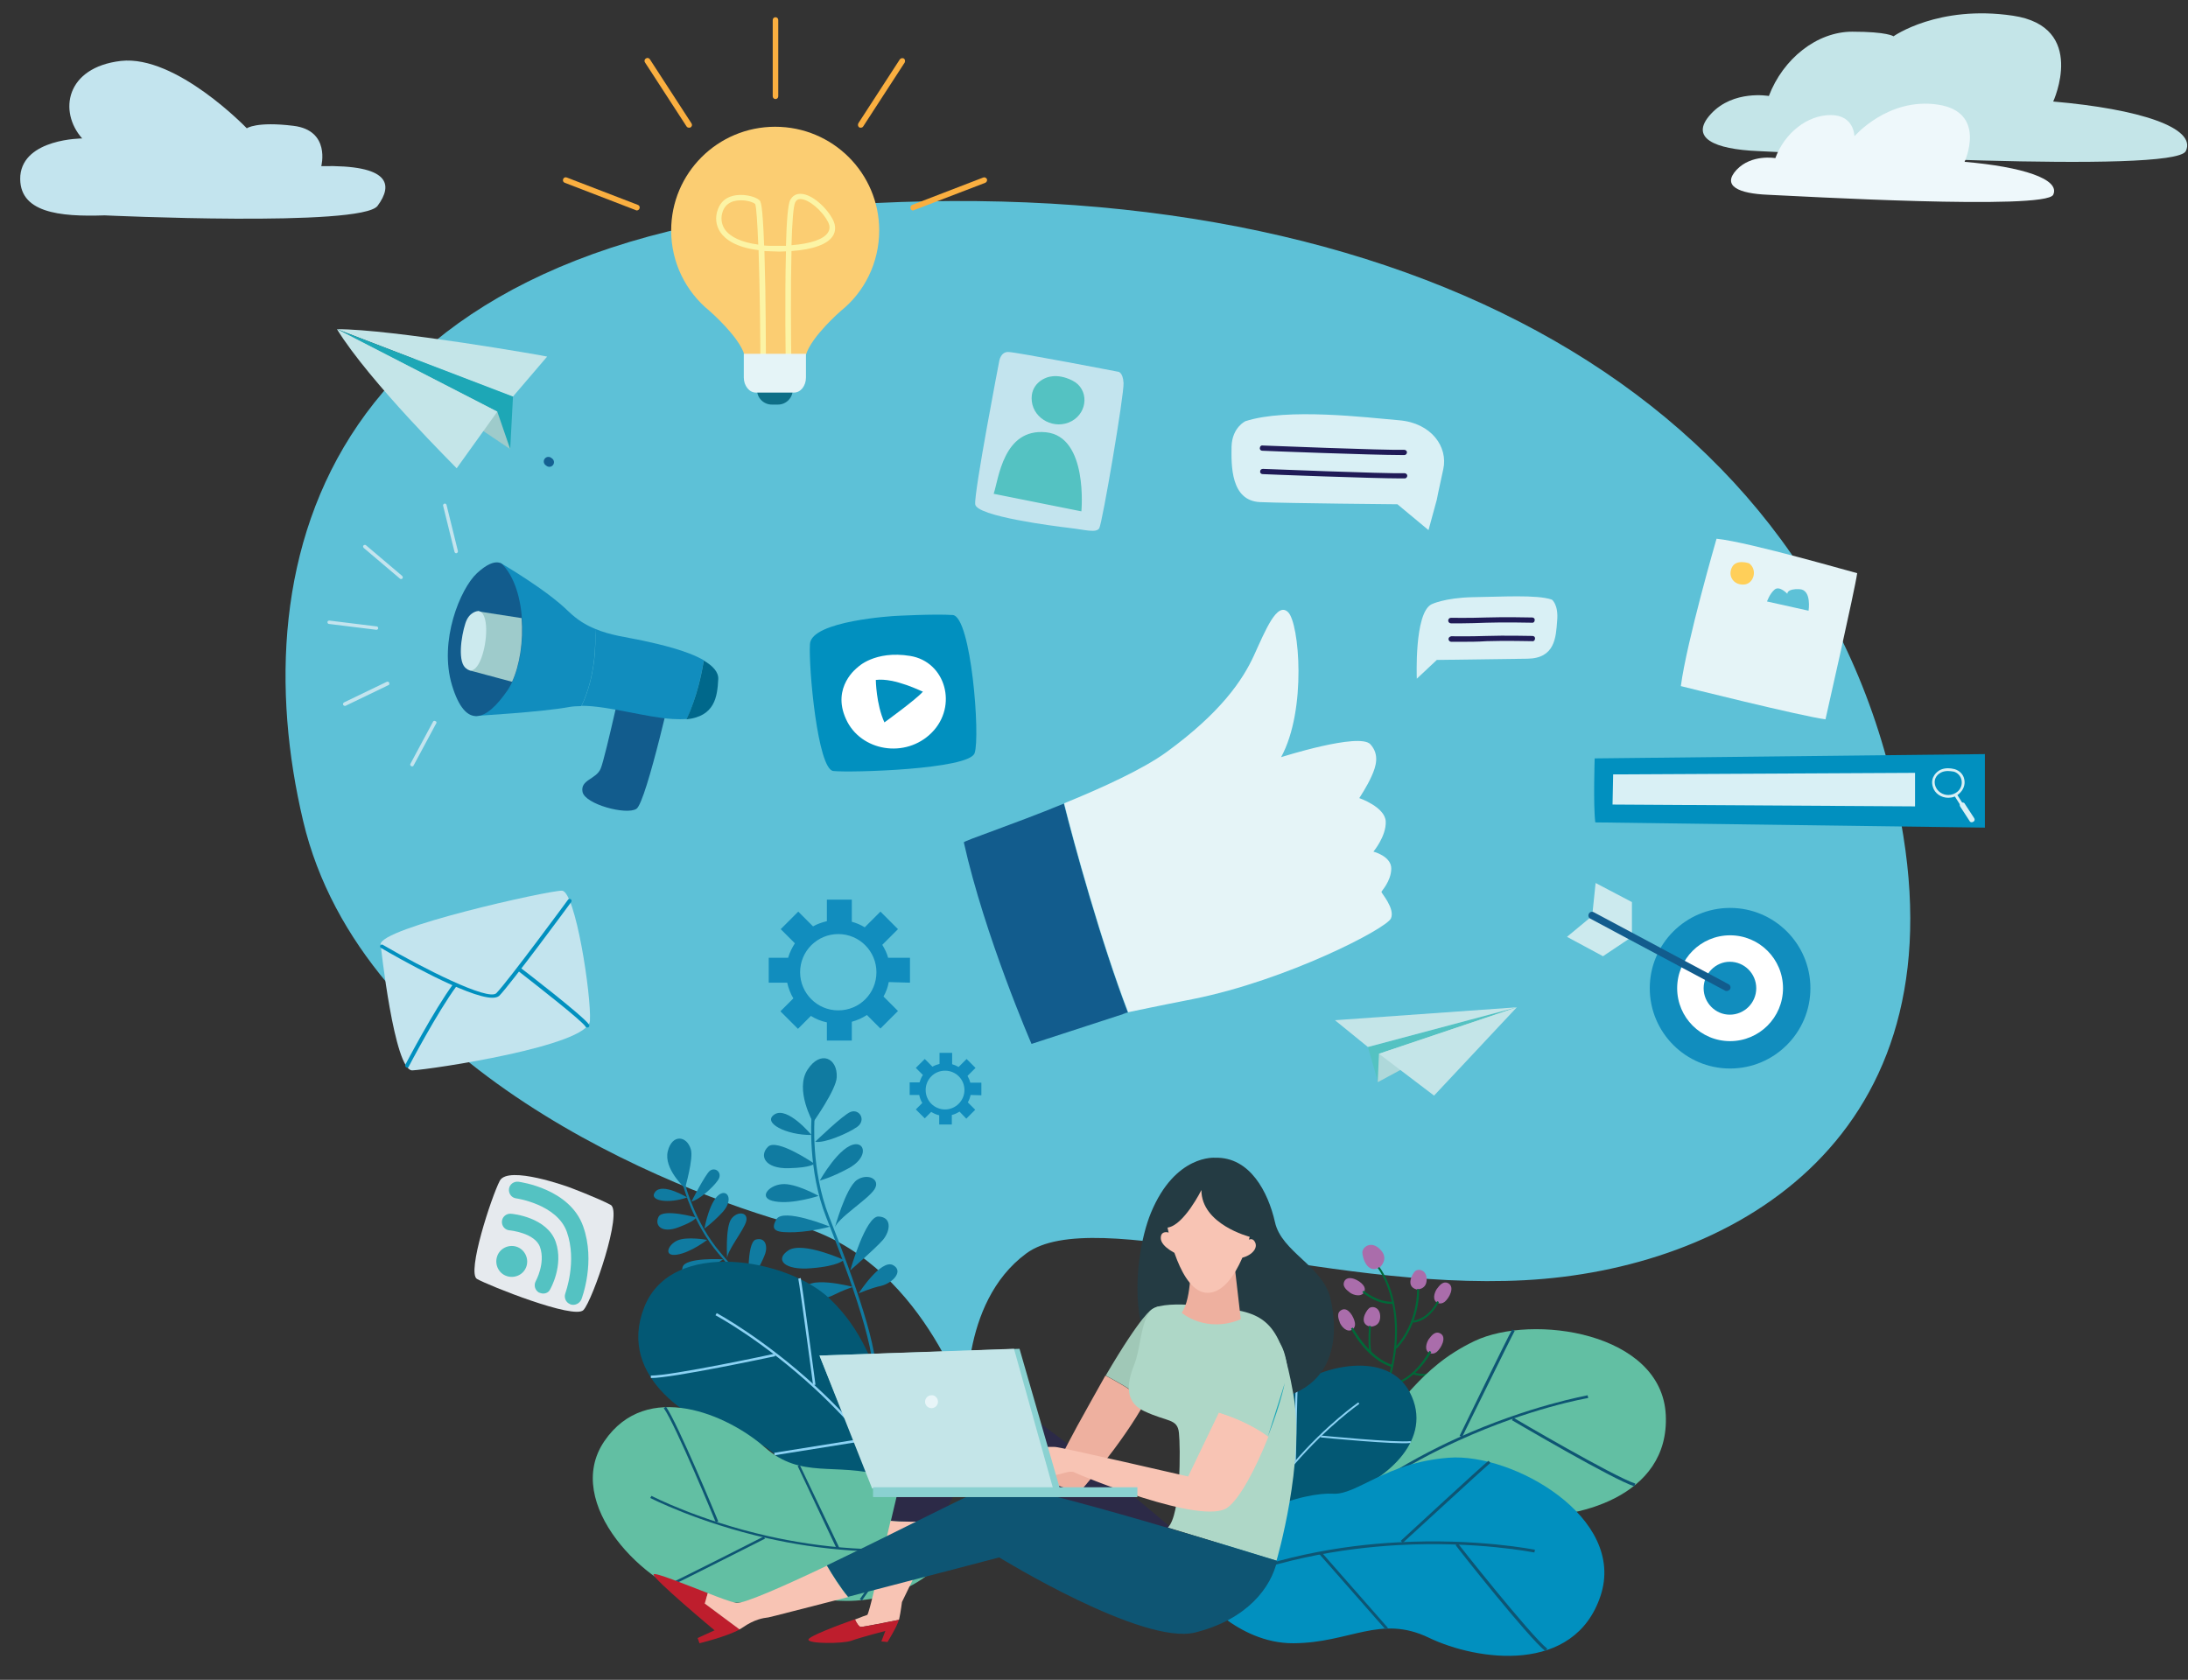 <?xml version="1.0" encoding="utf-8"?>
<!-- Generator: Adobe Illustrator 22.1.0, SVG Export Plug-In . SVG Version: 6.00 Build 0)  -->
<svg version="1.1" id="header-svg" xmlns="http://www.w3.org/2000/svg" xmlns:xlink="http://www.w3.org/1999/xlink" x="0px" y="0px"
	 viewBox="0 0 711 546" style="enable-background:new 0 0 711 546;" xml:space="preserve">
<rect x="0" y="0" width="711" height="546" fill="#333333" stroke="none"/>
<defs><style type="text/css">
	.Arched_x0020_Green {
    fill: url(#SVGID_1_);
    stroke: #FFFFFF;
    stroke-width: 0.25;
    stroke-miterlimit: 1;
  }
  .st0 {
    fill: #5DC1D7;
  }
  .st1 {
    fill: #54C2C2;
  }
  .st2 {
    fill: #AED8DA;
  }
  .st3 {
    fill: #C4E5E8;
  }
  .st4 {
    fill: #107BA1;
  }
  .st5 {
    fill: #035874;
  }
  .st6 {
    fill: #8CD2F4;
  }
  .st7 {
    fill: #62BFA3;
  }
  .st8 {
    fill: #0E5573;
  }
  .st9 {
    fill: #0190BF;
  }
  .st10 {
    fill: #FFFFFF;
  }
  .st11 {
    fill: #C3E4EE;
  }
  .st12 {
    fill: #125C8D;
  }
  .st13 {
    fill: #E5F4F7;
  }
  .st14 {
    fill: #118DBE;
  }
  .st15 {
    fill: #1DA7B6;
  }
  .st16 {
    fill: #9ECBCB;
  }
  .st17 {
    fill: none;
    stroke: #146092;
    stroke-width: 3;
    stroke-linecap: round;
      animation: dash 3s ease;
      animation-fill-mode: forwards;
      stroke-dashoffset: 1292;
      stroke-dasharray:1292
  }
  .st18 {
    fill: #CCEAEE;
  }
  .st19 {
    fill: #AA6DAB;
  }
  .st20 {
    fill: #D874AB;
  }
  .st21 {
    fill: #006938;
  }
  .st22 {
    fill: #D9F0F5;
  }
  .st23 {
    fill: #201B57;
  }
  .st24 {
    fill: #FBCD72;
  }
  .st25 {
    fill: #FCF4A5;
  }
  .st26 {
    fill: #0E6F87;
  }
  .st27 {
    fill: #FAAF40;
  }
  .st28 {
    fill: #E6EAEE;
  }
  .st29 {
    fill: #00688B;
  }
  .st30 {
    fill: #FFCF59;
  }
  .st31 {
    opacity: 0.68;
    clip-path: url(#SVGID_3_);
    fill: #63C0C2;
  }
  .st32 {
    opacity: 0.68;
    clip-path: url(#SVGID_3_);
    fill: #5DC1D7;
  }
  .st33 {
    fill: #243B43;
  }
  .st34 {
    fill: #F8C4B4;
  }
  .st35 {
    fill: #BE1E2D;
  }
  .st36 {
    fill: #2C2A47;
  }
  .st37 {
    fill: #A0C8B7;
  }
  .st38 {
    fill: #EEB09F;
  }
  .st39 {
    fill: #AED7C7;
  }
  .st40 {
    fill: #8AD1D1;
  }
  .st41 {
    fill: #E8F5F8;
  }
  .st42 {
    fill: #EEF8FB;
  }
  #clouds .st3 {
    animation: floater 3s infinite;
    animation-direction: alternate;
  }
  #clouds .st42 {
    animation: floater 3s infinite;
    animation-delay: 0.3s;
    animation-direction: alternate;
  }
  #clouds .st11 {
    animation: floater 3s infinite;
    animation-delay: 0.5s;
    animation-direction: alternate;
  }
  #paper-airplane {
    animation: airplane 2s infinite;
    animation-direction: alternate;
    animation-delay: 3s;
  }
            @keyframes arm {
    0% {
      transform: rotateX(6deg);
    }
    5% {
      transform: rotateX(0deg);
    }
    10% {
      transform: rotateX(6deg);
    }
    15% {
      transform: rotateX(0deg);
    }
    20% {
      transform: rotateX(6deg);
    }
    60% {
      transform: rotateX(6deg);
    }
    65% {
      transform: rotateX(0deg);
    }
    70% {
      transform: rotateX(6deg);
    }
    75% {
      transform: rotateX(0deg);
    }
    80% {
      transform: rotateX(6deg);
    }
    100% {
      transform: rotateX(0deg);
    }
  }
  #arm .st34 {
    transform-origin: center;
    animation: arm 5s infinite;
    animation-direction: alternate;
  }
            @keyframes dash {
  to {
    stroke-dashoffset: 0;
  }
}
@keyframes floater {
  from {
    transform: translateY(0px);
  }
  to {
    transform: translateY(20px);
  }
}
@keyframes floater-rotate {
  from {
    transform: translateY(0px) rotateZ(0deg);
  }
  to {
    transform: translateY(10px) rotateZ(-5deg);
  }
}
@keyframes airplane {
  from {
    transform: translate(0, 0);
  }
  to {
    transform: translate(-10px, -5px);
  }
}
</style>
</defs>
<g id="main">
	<path class="st0" d="M314.4,457.8c0,0-15-48.6-55.6-59.6c-40.5-11-141.4-51.3-160.3-131.4c-20-84.5,5.8-192.1,185.8-200.8
		s312.1,68.1,334.2,205.7c16.1,100.3-57,140.9-123,144.4s-140-24.9-162-8.7C311.5,423.6,314.4,457.8,314.4,457.8z"/>
	<polygon class="st1" points="492.9,327.4 447.8,351.7 444.5,340.3 	"/>
	<polygon class="st2" points="447.7,351.6 447.8,351.7 492.7,327.5 448.1,342.5 	"/>
	<polygon class="st3" points="444.5,340.3 433.8,331.6 492.9,327.4 	"/>
	<polygon class="st3" points="448.1,342.5 466,356.1 492.9,327.4 	"/>
	<g>
		<path class="st4" d="M258.3,441.9c-1.4-7.2-13-21.7-24.3-34.9c-8.1-9.5-11.3-21.8-11.3-21.9l-0.7,0.2c0,0.1,3.2,12.5,11.5,22.2
			c6.8,7.9,22.6,26.6,24.1,34.6L258.3,441.9L258.3,441.9z"/>
		<path class="st4" d="M223.3,389.2c0,0-8-4.9-10.4-1.8C210.6,390.4,217.4,391.3,223.3,389.2z"/>
		<path class="st4" d="M226.2,395.7c0,0-10.8-3-12.2-0.2c-1.4,2.8,1,5.5,6.5,3.4C226.1,396.8,226.2,395.7,226.2,395.7z"/>
		<path class="st4" d="M228.9,399.3c0,0,1.8-10,5.5-11.4c2.3-0.9,3.8,2.4,0.3,6.2C231.2,397.8,228.9,399.3,228.9,399.3z"/>
		<path class="st4" d="M235,409.3c0,0-12.5-0.7-13.2,2.6c-0.7,3.3,1.1,3.2,5.5,1.5C231.7,411.7,235,409.3,235,409.3z"/>
		<path class="st4" d="M236.3,409.3c0,0-0.7-10.5,1.4-13.2c2-2.6,5.5-2.1,4.8,0.8C241.8,399.8,235.9,406.9,236.3,409.3z"/>
		<path class="st4" d="M241,416c0,0-11.2-1.1-13.8,2.2c-2.6,3.3,0.7,5.1,6.9,2.3C240.3,417.8,241,416,241,416z"/>
		<path class="st4" d="M243.3,417.9c0,0-0.8-14.1,2.3-15c3.2-0.9,4,2.3,2.9,5C247.5,410.7,243.3,417.9,243.3,417.9z"/>
		<path class="st4" d="M245.4,421.6c0,0-12.6,0.9-11,5c1.7,4.3,6.9-1.3,8.4-2.8C244.2,422.4,245.4,421.6,245.4,421.6z"/>
		<path class="st4" d="M247.1,422.6c0,0,2.5-10,5.8-9.5c3,0.5,1.4,4.1-1,5.7C249.5,420.5,247.1,422.6,247.1,422.6z"/>
		<path class="st4" d="M229.8,403c0,0-6.6-1.2-9.7,0.2c-3.1,1.4-4.6,5.3-0.1,4.6C224.5,407.1,229.8,403,229.8,403z"/>
		<path class="st4" d="M224.7,390.5c0,0,4.4-8.6,5.9-9.9c1.8-1.5,4.4,0.6,2.7,3C231.7,386,226.9,390.2,224.7,390.5z"/>
		<path class="st4" d="M222.6,386.2c0,0,2.8-9.6,1.9-12.6c-1.3-4.5-6.1-5.1-7.5,0.6C215.6,379.9,222.6,386.2,222.6,386.2z"/>
	</g>
	<g>
		<path class="st4" d="M284.6,448.9c1.4-9.5-6.9-32.4-15.2-53.5c-6-15.3-4.7-31.7-4.7-31.9l-1-0.1c0,0.2-1.3,16.9,4.8,32.3
			c5,12.7,16.7,42.5,15.1,53L284.6,448.9L284.6,448.9z"/>
		<path class="st4" d="M263.7,368.9c0,0-7.8-9.4-12-6.7C247.5,364.9,255.6,369,263.7,368.9z"/>
		<path class="st4" d="M264.6,378.2c0,0-12.1-8.3-15-5.5c-3,2.9-1.1,7.2,6.7,7C264,379.5,264.6,378.2,264.6,378.2z"/>
		<path class="st4" d="M266.4,383.7c0,0,6.5-11.6,11.7-11.8c3.2-0.1,3.6,4.6-2.3,7.8C269.9,382.9,266.4,383.7,266.4,383.7z"/>
		<path class="st4" d="M269.7,398.7c0,0-15.2-6.2-17.4-2.4c-2.2,3.8,0,4.4,6.1,4.2C264.5,400.2,269.7,398.7,269.7,398.7z"/>
		<path class="st4" d="M271.2,399.3c0,0,3.6-13.3,7.3-15.8c3.5-2.3,7.7-0.2,5.7,3C282.1,389.9,271.8,396.1,271.2,399.3z"/>
		<path class="st4" d="M274.2,409.5c0,0-13.4-6.1-18-3.1s-1.3,6.6,7.5,5.8C272.6,411.5,274.2,409.5,274.2,409.5z"/>
		<path class="st4" d="M276.3,412.9c0,0,5-17.7,9.2-17.5c4.3,0.2,3.9,4.5,1.5,7.5C284.5,405.8,276.3,412.9,276.3,412.9z"/>
		<path class="st4" d="M277.2,418.3c0,0-16-4.3-15.8,1.5c0.2,6,9.1,1.3,11.6,0.1C275.5,418.8,277.2,418.3,277.2,418.3z"/>
		<path class="st4" d="M279,420.4c0,0,7.3-11.3,11.2-9.2c3.5,1.9,0,5.7-3.7,6.7C282.8,418.7,279,420.4,279,420.4z"/>
		<path class="st4" d="M266,388.7c0,0-7.6-4.3-12-3.8c-4.4,0.4-7.9,4.7-2.1,5.6C257.6,391.5,266,388.7,266,388.7z"/>
		<path class="st4" d="M264.9,371.1c0,0,9.1-8.8,11.5-9.7c2.9-1.1,5.2,2.7,2.1,4.9C275.5,368.4,267.8,371.7,264.9,371.1z"/>
		<path class="st4" d="M264.2,364.8c0,0,7.6-10.7,7.7-14.7c0.3-6.2-5.3-8.9-9.5-2.4C258.2,354.2,264.2,364.8,264.2,364.8z"/>
	</g>
	<g>
		<path class="st5" d="M301.6,500c0,0-18.6,4.2-31.5-6.5c-12.8-10.7-14.2-22.9-29.7-26.7c-15.4-3.9-40-19-31.1-41.8
			c8.8-22.8,46.8-15.9,60.4-2.8s13.7,25.8,19.6,30c5.8,4.2,22.1,24.3,12.6,47.2"/>
		<g>
			<polygon class="st6" points="292.6,483 299.4,464.6 298.7,464.3 291.8,482.7 			"/>
			<polygon class="st6" points="251.7,473 281.1,468.3 280.9,467.5 251.6,472.2 			"/>
			<path class="st6" d="M264.2,450.2l0.8-0.1c-0.2-1.3-4.3-32.4-4.8-34.7l-0.8,0.2C259.9,417.8,264.2,449.8,264.2,450.2L264.2,450.2
				z"/>
			<path class="st6" d="M211.5,447.9c6.6,0.1,39-6.8,40.4-7.1l-0.2-0.8c-0.3,0.1-33.6,7.2-40.2,7.1L211.5,447.9L211.5,447.9z"/>
			<g>
				<path class="st6" d="M265.4,450.9c-17.1-15.8-32.3-24-32.5-24.1l-0.4,0.7c0.2,0.1,15.3,8.2,32.3,23.9
					c11.8,10.9,26.3,27.2,36.4,48.5c0.3-0.2,0.5-0.4,0.6-0.6C291.7,478.1,277.2,461.8,265.4,450.9z"/>
			</g>
		</g>
	</g>
	<g>
		<path class="st7" d="M310.5,502c0,0-7.1-17.8-23.2-22.3s-26.9,1.2-38.8-9.3s-38.3-22.2-52.1-2c-13.8,20.2,13.4,47.6,31.9,51.4
			c18.5,3.8,29-3.3,35.8-0.9c6.8,2.4,32.5,4.4,46-16.4"/>
		<polygon class="st8" points="291.3,504.2 280.1,520.2 279.4,519.8 290.6,503.7 		"/>
		<polygon class="st8" points="259.9,476.2 272.7,503 271.9,503.4 259.2,476.5 		"/>
		<path class="st8" d="M248.2,499.4l0.4,0.7c-1.2,0.6-29.2,14.8-31.3,15.7L217,515C219,514.2,247.9,499.6,248.2,499.4L248.2,499.4z"
			/>
		<path class="st8" d="M216.4,457.2c3.8,5.4,16.5,36,17,37.3l-0.8,0.3c-0.1-0.3-13.1-31.8-16.9-37.1L216.4,457.2L216.4,457.2z"/>
		<g>
			<path class="st8" d="M249.5,500c-22.7-5.1-38.1-13.1-38.2-13.1l0.4-0.7c0.2,0.1,15.4,8,38,13.1c15.7,3.5,37.3,6.2,60.6,2.5
				c0,0.3-0.1,0.6-0.2,0.9C286.8,506.2,265.1,503.5,249.5,500z"/>
		</g>
	</g>
	<path class="st9" d="M290.9,200.2c0,0-27.2,1.5-27.7,9.1c-0.5,7.5,2.5,40.8,7.6,41.3c5.5,0.6,44.1-0.5,45.9-5.8
		c1.9-5.3-1.1-44.4-7.1-44.9C303.6,199.5,290.9,200.2,290.9,200.2z"/>
	<g>
		<path class="st10" d="M278.7,216.9c0,0-8.6,6.3-3.8,16.8c4.7,10.5,19.4,13,27.9,4.4s4.5-23-7-24.9
			C284.2,211.3,278.7,216.9,278.7,216.9z"/>
		<path class="st9" d="M284.6,221c0,0,0.1,7.9,2.8,13.8c0,0,10.5-7.6,12.5-10C299.8,224.9,290.8,220.2,284.6,221z"/>
	</g>
	<path class="st11" d="M123.7,307c0,0,4.4,41.2,10.3,40.9c6-0.3,57.2-7.9,57.7-16.1s-4.7-42.2-9.1-42.3
		C178.3,289.4,123,301.7,123.7,307z"/>
	<g>
		<path class="st9" d="M160,324.3c-7.9,0-31.1-13.2-36.2-16.2c-0.3-0.2-0.4-0.5-0.2-0.8s0.5-0.4,0.8-0.2
			c12.9,7.5,34.3,18.4,36.9,15.7c3.8-3.9,23.1-30.1,23.3-30.4s0.6-0.3,0.9-0.1c0.3,0.2,0.3,0.6,0.1,0.9
			c-0.8,1.1-19.5,26.5-23.4,30.5C161.7,324.1,160.9,324.3,160,324.3L160,324.3z"/>
		<path class="st9" d="M190.8,334c-0.2,0-0.4-0.1-0.5-0.3c-1.4-2.1-15-12.7-21.9-18.1c-0.3-0.2-0.3-0.6-0.1-0.9s0.6-0.3,0.9-0.1
			c0.8,0.6,20.3,15.6,22.2,18.4c0.2,0.3,0.1,0.7-0.2,0.9C191,333.9,190.9,334,190.8,334L190.8,334z"/>
		<path class="st9" d="M132.3,347c-0.1,0-0.2,0-0.3-0.1c-0.3-0.2-0.4-0.5-0.3-0.8c0.1-0.2,9.3-17.8,15.6-26.3
			c0.2-0.3,0.6-0.3,0.9-0.1c0.3,0.2,0.3,0.6,0.1,0.9c-6.2,8.4-15.4,25.9-15.5,26.1C132.8,346.9,132.6,347,132.3,347L132.3,347z"/>
	</g>
	<g>
		<path class="st12" d="M345.7,261.2c-16.8,6.9-32.6,12.1-32.5,12.6c6.8,30.5,22,65.5,22,65.5l30.7-10c0,0-2.8,0.5,0.6-0.2
			C357.8,306.4,348.9,274,345.7,261.2z"/>
		<path class="st13" d="M441.7,259.4c0,0,2.6-3.9,4-7.1c1.4-3.1,2.7-7-0.4-10.4c-3.6-3.9-29,4.2-29,4.2c8.4-15.4,5.9-43.5,2.3-47.1
			s-7.4,5.9-11.1,14s-10.8,18.6-28.5,31.5c-7.6,5.5-20.7,11.5-33.2,16.6c3.2,12.9,12.1,45.2,20.8,67.9c2.5-0.5,8.4-1.8,21.2-4.3
			c30.4-6.1,62.8-22.9,64.2-26.2c1.4-3.2-3.2-8.3-3.1-8.6c0-0.3,3.1-3.4,3.2-7.5c0.1-4.1-5.8-5.6-5.8-5.6s4.2-5,4-9.8
			C450.1,262.3,441.7,259.4,441.7,259.4z"/>
	</g>
	<path class="st14" d="M536.1,321.2c0,14.4,11.7,26.1,26.1,26.1c14.4,0,26.1-11.7,26.1-26.1s-11.7-26.1-26.1-26.1
		S536.1,306.8,536.1,321.2z"/>
	<path class="st10" d="M545,321.2c0,9.5,7.7,17.2,17.2,17.2s17.2-7.7,17.2-17.2s-7.7-17.2-17.2-17.2S545,311.7,545,321.2z"/>
	<g id="paper-airplane">
		<path class="st3" d="M109.5,107l57.1,22l11.2-13.1C177.9,115.8,127,106.9,109.5,107z"/>
		<polygon class="st15" points="166.7,128.9 165.8,145.9 109.5,107 		"/>
		<path class="st16" d="M161.6,133.8l4.2,12.2c0,0-50.3-33.8-56.3-39L161.6,133.8z"/>
		<path class="st3" d="M109.5,107l52.1,26.8l-13.2,18.4C148.4,152.1,120.1,124.2,109.5,107z"/>
	</g>
	<path id="line" class="st17" d="M310.2,433.1c0,0-7.5-29.4,32-57.6s130.2,10.4,200.3-4.1c202.7-42,135.7-243.9,64.2-269.8
		S503.9,164.2,567,165s-15-91.6-80-91.6S307.3,177,249.5,177c-35,0-71.3-27-71.3-27"/>
	<path class="st14" d="M553.6,321.2c0,4.7,3.8,8.6,8.5,8.6s8.6-3.8,8.6-8.6c0-4.7-3.8-8.6-8.6-8.6
		C557.5,312.6,553.6,316.5,553.6,321.2z"/>
	<g>
		<polygon class="st18" points="530.3,293.2 518.5,287 517.4,297.6 530.3,304.6 		"/>
	</g>
	<g>
		<polygon class="st18" points="520.9,310.8 509.2,304.5 517.4,297.7 530.3,304.5 		"/>
	</g>
	<path class="st12" d="M561.1,322.1c-0.2,0-0.4,0-0.5-0.1l-43.8-23.4c-0.6-0.3-0.8-1-0.5-1.6s1-0.8,1.6-0.5l43.8,23.4
		c0.6,0.3,0.8,1,0.5,1.6C561.9,321.9,561.5,322.1,561.1,322.1L561.1,322.1z"/>
	<g>
		<path class="st19" d="M448.4,411.9c0,0,3.1-2.7,0.2-5.7c-2.9-3.1-5.8-1-5.9,0.8C442.7,408.8,444.3,414.3,448.4,411.9z"/>
		<path class="st19" d="M445.2,431.2c0,0,3.2,0.2,3.3-3.1c0.1-3.3-2.7-3.8-3.7-2.8C443.7,426.3,441.5,430.3,445.2,431.2z"/>
		<path class="st19" d="M460.3,419.1c0,0,3.2,0.2,3.3-3.1c0.1-3.3-2.7-3.8-3.8-2.8C458.9,414.1,456.7,418.1,460.3,419.1z"/>
		<path class="st19" d="M443,420.4c0,0,1.2-1.3-0.1-2.8c-1.2-1.5-4.6-3.2-5.9-1.4c-1.2,1.9,0.9,3.3,1.4,3.7
			C438.9,420.5,441.6,421.8,443,420.4z"/>
		<path class="st19" d="M466.7,423.2c0,0,1.3,1.1,2.8-0.1c1.5-1.3,3.2-4.6,1.3-5.9c-1.9-1.2-3.3,1-3.7,1.5
			C466.6,419.2,465.2,421.9,466.7,423.2z"/>
		<path class="st19" d="M464.1,439.5c0,0,1.3,1.1,2.8-0.1c1.5-1.3,3.2-4.7,1.3-5.9c-1.9-1.2-3.3,1-3.7,1.5
			C464,435.5,462.6,438.2,464.1,439.5z"/>
		<path class="st19" d="M438.9,432.4c0,0,1.7-0.5,1.4-2.4c-0.3-1.9-2.2-5.2-4.2-4.3c-2.1,0.9-1,3.3-0.8,3.9
			C435.4,430.3,437,432.9,438.9,432.4z"/>
		<path class="st20" d="M468.1,445.1c0,0,0.6,1.6,2.5,1.2c1.9-0.5,4.9-2.7,3.8-4.6c-1.1-2-3.4-0.6-4-0.4
			C469.8,441.5,467.4,443.3,468.1,445.1z"/>
		<path class="st21" d="M441.5,471l-0.5-0.3c12-19.7,13.1-34.6,12-43.6c-1.2-9.7-5.2-14.9-5.3-14.9l0.5-0.4
			c0.2,0.2,4.2,5.3,5.4,15.2C454.8,436.1,453.6,451.2,441.5,471L441.5,471z"/>
		<path class="st21" d="M453.8,438.4l-0.5-0.4c7.6-8.2,7.2-18.9,7.2-19h0.6C461.2,419.1,461.6,430.1,453.8,438.4L453.8,438.4z"/>
		<path class="st21" d="M462.7,428.7c-1,0.6-2.2,1.1-3.5,1.2l-0.1-0.6c5.4-0.8,7.9-6.3,7.9-6.4l0.6,0.3
			C467.4,423.4,465.9,426.8,462.7,428.7L462.7,428.7z"/>
		<path class="st21" d="M452.8,423.8c-5.4,0.3-9.9-3.6-10.1-3.8l0.4-0.5c0,0,4.5,3.9,9.7,3.6V423.8L452.8,423.8z"/>
		<path class="st21" d="M452.5,444.4c-8.3-2.4-13.3-12.1-13.5-12.6l0.6-0.3c0.1,0.1,5.2,9.9,13.1,12.2L452.5,444.4L452.5,444.4z"/>
		<path class="st21" d="M445.6,439.5l-0.6,0.1c-0.6-3.5-0.1-8.5-0.1-8.7l0.6,0.1C445.5,431,445,436.1,445.6,439.5L445.6,439.5z"/>
		<path class="st21" d="M456.4,448.8c-1.7,1-3.5,1.7-5.6,1.9l-0.1-0.6c8.6-0.9,13.7-10.9,13.8-11l0.6,0.3
			C465.1,439.5,461.9,445.6,456.4,448.8L456.4,448.8z"/>
		<path class="st21" d="M469,445.5c-4.9,2.9-9.5,1.3-9.7,1.2l0.2-0.6c0,0,4.8,1.7,9.6-1.5l0.3,0.5
			C469.3,445.3,469.2,445.4,469,445.5L469,445.5z"/>
	</g>
	<g>
		<path class="st7" d="M418.7,506.2c0,0,18,10.9,35.2,4.2s22.8-19,40.3-17.6c17.5,1.3,48.4-6,47.1-32.9c-1.3-26.9-43.4-33-62.2-24
			s-23.3,22.2-30.9,24.6c-7.6,2.4-31.6,17.7-29.6,45"/>
		<polygon class="st8" points="434.1,491.6 433.3,470 434.2,469.9 435,491.6 		"/>
		<polygon class="st8" points="480.3,495.3 451.2,480.2 451.6,479.4 480.7,494.5 		"/>
		<path class="st8" d="M475.1,467.1l-0.8-0.4c0.6-1.3,15.8-32.4,17.1-34.6l0.8,0.5C491,434.7,475.3,466.8,475.1,467.1L475.1,467.1z"
			/>
		<path class="st8" d="M531.1,483.1c-7-2.2-38.4-20.7-39.8-21.5l0.5-0.8c0.3,0.2,32.7,19.2,39.6,21.4L531.1,483.1L531.1,483.1z"/>
		<g>
			<path class="st8" d="M473.6,467.4c23.4-10.6,42.2-13.8,42.3-13.9l0.2,0.9c-0.2,0-18.9,3.2-42.1,13.8
				c-16.1,7.3-36.9,19.3-54.9,38.1c-0.2-0.3-0.4-0.6-0.4-0.9C436.7,486.8,457.5,474.7,473.6,467.4z"/>
		</g>
	</g>
	<g>
		<path class="st5" d="M398.7,513.3c0,0,13.6,1.5,21.8-7.2c8.2-8.6,8.2-17.4,18.9-21.4c10.6-4,26.8-16.7,18.7-32.2
			c-8.1-15.4-34.5-7.5-43.1,2.9s-7.6,19.4-11.4,22.9s-13.7,19-5.1,34.5"/>
		<g>
			<polygon class="st6" points="403.7,500.5 397.3,488 397.9,487.8 404.2,500.3 			"/>
			<polygon class="st6" points="431.9,490.1 410.7,489.2 410.7,488.6 431.9,489.5 			"/>
			<path class="st6" d="M421.1,474.9h-0.6c0-1,0.4-23.4,0.6-25l0.6,0.1C421.6,451.6,421.1,474.7,421.1,474.9L421.1,474.9z"/>
			<path class="st6" d="M458.4,469c-4.7,0.6-28.2-1.7-29.2-1.8l0.1-0.6c0.2,0,24.5,2.4,29.1,1.8V469L458.4,469z"/>
			<g>
				<path class="st6" d="M420.3,475.5c10.8-12.6,21-19.6,21.1-19.7l0.3,0.5c-0.1,0.1-10.2,7.1-21,19.6c-7.5,8.7-16.4,21.5-21.9,37.4
					c-0.2-0.1-0.4-0.2-0.5-0.4C403.9,497,412.9,484.2,420.3,475.5z"/>
			</g>
		</g>
	</g>
	<g>
		<path class="st9" d="M389,517.5c0,0,12.8,16.7,31.3,16.6c18.4-0.1,28.2-9.4,44-1.8c15.8,7.6,47.3,12,55.8-13.6
			c8.5-25.5-28.5-46.5-49.3-44.9S441,486,433.1,485.5c-7.9-0.5-35.8,5.1-43.9,31.2"/>
		<polygon class="st8" points="408.6,509.5 415.7,489 416.6,489.3 409.5,509.8 		"/>
		<polygon class="st8" points="450.3,529.7 428.7,505.1 429.4,504.5 451,529.1 		"/>
		<path class="st8" d="M455.8,501.5l-0.6-0.7c1.1-1,26.5-24.5,28.5-26l0.6,0.7C482.3,477.1,456.1,501.3,455.8,501.5L455.8,501.5z"/>
		<path class="st8" d="M502.2,536.7c-5.7-4.6-28.3-33.2-29.2-34.5l0.7-0.6c0.2,0.3,23.5,29.8,29.1,34.3L502.2,536.7L502.2,536.7z"/>
		<g>
			<path class="st8" d="M454.3,501.3c25.6-1.4,44.3,2.4,44.5,2.4l-0.2,0.9c-0.2,0-18.8-3.8-44.3-2.4c-17.7,1-41.4,4.6-65,15.6
				c-0.1-0.3-0.1-0.7-0.1-1C412.8,505.9,436.6,502.2,454.3,501.3z"/>
		</g>
	</g>
	<g>
		<path class="st22" d="M404.7,136.9c0,0-4.3,2-4.5,8.2c-0.1,6.2-0.3,17.7,9.3,18.1c9.5,0.4,44.6,0.7,44.6,0.7l10.1,8.4l2.7-9.9
			c0,0,0.5-2.7,2.1-9.9s-3.8-15-14.3-15.9C444,135.7,418.3,132.5,404.7,136.9z"/>
		<path class="st23" d="M455.2,155.5c-8.9,0-43.3-1.3-44.9-1.4c-0.5,0-0.9-0.4-0.8-0.9c0-0.5,0.4-0.8,0.9-0.8c0.4,0,39.8,1.6,46,1.4
			c0.5,0,0.9,0.4,0.9,0.8c0,0.5-0.4,0.9-0.8,0.9C456.2,155.5,455.7,155.5,455.2,155.5L455.2,155.5z"/>
		<path class="st23" d="M455.1,147.9c-8.9,0-43.3-1.3-44.9-1.4c-0.5,0-0.9-0.4-0.8-0.9c0-0.5,0.4-0.9,0.9-0.8c0.4,0,39.8,1.6,46,1.4
			c0.5,0,0.9,0.4,0.9,0.8c0,0.5-0.4,0.9-0.8,0.9C456,147.9,455.5,147.9,455.1,147.9L455.1,147.9z"/>
	</g>
	<g>
		<path class="st24" d="M241.9,115.3c-1.8-6-11.4-14.3-11.4-14.3c-7.6-6.2-12.4-15.6-12.4-26.1c0-18.6,15.1-33.7,33.8-33.7l0,0
			c18.7,0,33.8,15.1,33.8,33.7c0,10.5-4.8,20-12.4,26.1c0,0-9.6,8.3-11.4,14.3H241.9z"/>
		<path class="st25" d="M248,122.3c-0.5,0-0.9-0.4-0.9-0.9c0-11.9-0.2-28.2-0.6-40.1c-7.5-0.9-10.9-3.6-12.4-5.8
			c-1.5-2.2-1.8-4.9-0.8-7.5c0.8-2.2,2.4-3.7,4.7-4.3c3.3-0.9,7.3,0.1,8.7,1.3c0.5,0.4,1.1,0.9,1.6,14.8c0.9,0.1,1.8,0.1,2.7,0.1
			c1.5,0,3,0,4.4,0c0.2-7.5,0.6-13.5,1.4-14.9c0.7-1.3,1.8-2,3.3-2c3.7,0,8.6,4.5,10.6,8.5c0.9,1.8,0.9,3.6,0,5.1
			c-1.7,2.8-6.5,4.5-13.5,5c-0.3,11.7-0.2,27.6,0,39.7c0,0.5-0.4,0.9-0.9,0.9s-0.9-0.4-0.9-0.9c-0.1-3.4-0.4-24.2,0-39.6
			c-1.4,0.1-2.8,0.1-4.4,0c-0.9,0-1.8-0.1-2.6-0.1c0.1,3.4,0.2,7.5,0.3,12.5c0.2,13.6,0.2,27.2,0.2,27.3
			C248.9,121.9,248.5,122.3,248,122.3L248,122.3L248,122.3z M260.1,64.7c-0.8,0-1.3,0.3-1.7,1.1c-0.6,1.2-1,6.6-1.2,13.9
			c6.2-0.5,10.5-1.9,11.9-4.2c0.6-1,0.6-2.1,0-3.3C267.1,68.3,262.7,64.7,260.1,64.7L260.1,64.7z M240.7,65.1
			c-0.8,0-1.5,0.1-2.3,0.3c-1.7,0.5-2.9,1.6-3.5,3.2c-0.8,2.1-0.5,4.2,0.6,5.9c1.8,2.6,5.6,4.3,10.9,5c-0.3-7-0.6-12.2-1-13.2
			C244.7,65.7,242.8,65.1,240.7,65.1L240.7,65.1z"/>
		<path class="st26" d="M257.6,126.7c0,2.6-2.1,4.8-4.8,4.8h-2c-2.6,0-4.8-2.1-4.8-4.8l0,0c0-2.6,2.1-4.8,4.8-4.8h2
			C255.4,121.9,257.6,124.1,257.6,126.7L257.6,126.7z"/>
		<path class="st13" d="M241.7,115v7.7c0,2.7,1.8,4.9,3.9,4.9H258c2.2,0,3.9-2.2,3.9-4.9V115H241.7z"/>
	</g>
	<g>
		<g>
			<path class="st27" d="M252,32.2c-0.5,0-0.9-0.4-0.9-0.9V6.5c0-0.5,0.4-0.9,0.9-0.9s0.9,0.4,0.9,0.9v24.8
				C252.9,31.8,252.5,32.2,252,32.2L252,32.2z"/>
			<path class="st27" d="M279.7,41.5c-0.2,0-0.3,0-0.5-0.1c-0.4-0.3-0.5-0.8-0.3-1.3l13.5-20.8c0.3-0.4,0.8-0.5,1.3-0.3
				c0.4,0.3,0.5,0.8,0.3,1.3l-13.5,20.8C280.3,41.4,280,41.5,279.7,41.5L279.7,41.5z"/>
			<path class="st27" d="M296.7,68.4c-0.4,0-0.7-0.2-0.8-0.6c-0.2-0.5,0.1-1,0.5-1.2l23.1-8.9c0.5-0.2,1,0.1,1.2,0.5
				c0.2,0.5-0.1,1-0.5,1.2L297,68.3C296.9,68.4,296.8,68.4,296.7,68.4L296.7,68.4z"/>
		</g>
		<g>
			<path class="st27" d="M223.9,41.5c-0.3,0-0.6-0.1-0.8-0.4l-13.5-20.8c-0.3-0.4-0.2-1,0.3-1.3c0.4-0.3,1-0.2,1.3,0.3l13.5,20.8
				c0.3,0.4,0.2,1-0.3,1.3C224.3,41.5,224.1,41.5,223.9,41.5L223.9,41.5z"/>
			<path class="st27" d="M206.9,68.4c-0.1,0-0.2,0-0.3-0.1l-23.1-8.9c-0.5-0.2-0.7-0.7-0.5-1.2s0.7-0.7,1.2-0.5l23.1,8.9
				c0.5,0.2,0.7,0.7,0.5,1.2C207.6,68.2,207.3,68.4,206.9,68.4L206.9,68.4z"/>
		</g>
	</g>
	<path class="st9" d="M518.2,246.5c0,0-0.5,15.2,0.2,20.8L645,269v-23.9L518.2,246.5z"/>
	<polygon class="st22" points="524.2,251.7 524,261.5 622.3,262.1 622.3,251.2 	"/>
	<g>
		<g>
			<path class="st22" d="M633.1,259.3L633.1,259.3c-2.3,0-4.4-1.4-5-3.5c-1.1-3.4,1.8-5.2,1.8-5.2l0,0c0,0,1.1-0.9,3.1-0.9
				c0.7,0,1.4,0.1,2.2,0.3c1.6,0.5,2.8,1.7,3.1,3.3c0.4,1.7-0.3,3.5-1.7,4.7C635.6,258.9,634.4,259.3,633.1,259.3L633.1,259.3z
				 M633,250.6c-1.7,0-2.6,0.7-2.6,0.7c-0.2,0.1-2.4,1.4-1.5,4.2c0.6,1.7,2.3,2.9,4.2,2.9l0,0c1.1,0,2.1-0.4,2.9-1
				c1.2-1,1.7-2.4,1.4-3.9c-0.3-1.3-1.2-2.3-2.5-2.7C634.2,250.7,633.6,250.6,633,250.6L633,250.6z"/>
			<polygon class="st22" points="637.6,262.6 635,258.5 635.8,258 638.4,262.1 			"/>
		</g>
		<path class="st22" d="M641.5,265.9c0.3,0.4,0.2,1-0.3,1.2l0,0c-0.4,0.3-1,0.2-1.2-0.3l-3-4.6c-0.3-0.4-0.2-1,0.3-1.2l0,0
			c0.4-0.3,1-0.2,1.2,0.3L641.5,265.9z"/>
	</g>
	<path class="st28" d="M185,385.9c0,0-19.9-7.3-22.6-2.1c-2.7,5.2-10.8,29.9-7.4,31.9c3.7,2.1,31.6,13.3,34.6,10.1
		c3-3.2,12.9-32,8.8-34.2C194.3,389.4,185,385.9,185,385.9z"/>
	<g>
		<path class="st1" d="M171.1,411.5c-0.8,2.7-3.7,4.1-6.3,3.3c-2.7-0.8-4.1-3.7-3.3-6.3c0.8-2.7,3.7-4.1,6.3-3.3
			C170.4,406,171.9,408.9,171.1,411.5z"/>
		<path class="st1" d="M185.5,424c-0.1,0-0.1,0-0.2-0.1c-1.4-0.5-2.1-2.1-1.6-3.5c0-0.1,3.9-10.4,0.5-20c-3.2-9-16.4-10.9-16.5-10.9
			c-1.5-0.2-2.5-1.6-2.3-3.1s1.6-2.5,3.1-2.3c0.7,0.1,16.7,2.3,21,14.5c4.1,11.5-0.4,23.3-0.6,23.8
			C188.3,423.7,186.8,424.4,185.5,424L185.5,424z"/>
		<path class="st1" d="M175.7,420.3c-0.2-0.1-0.4-0.1-0.6-0.2c-1.3-0.8-1.7-2.4-1-3.7c0,0,3.2-5.8,1.4-11c-1.6-4.7-9.8-5.5-9.9-5.5
			c-1.5-0.1-2.6-1.4-2.5-2.9s1.4-2.6,2.9-2.5c0.5,0,11.8,1.1,14.6,9.2c2.6,7.6-1.7,15.2-1.9,15.5
			C178.2,420.2,176.9,420.7,175.7,420.3L175.7,420.3z"/>
	</g>
	<path class="st14" d="M318.9,356v-4.1h-3.6c-0.2-0.8-0.5-1.5-0.9-2.2l2.6-2.6l-2.9-2.9l-2.6,2.6c-0.7-0.4-1.4-0.7-2.1-0.9v-3.7
		h-4.1v3.6c-0.8,0.2-1.6,0.5-2.3,0.9l-2.5-2.5l-2.9,2.9l2.3,2.3c-0.5,0.7-0.8,1.5-1.1,2.4h-3.2v4.1h3.1c0.2,0.9,0.5,1.8,1,2.6
		l-2.1,2.1l2.9,2.9l2.1-2.1c0.8,0.5,1.7,0.9,2.6,1.1v3h4.1v-3.1c0.9-0.2,1.7-0.6,2.5-1.1l2.2,2.3l2.9-2.9l-2.4-2.4
		c0.4-0.7,0.7-1.5,0.9-2.4L318.9,356z M307.1,360.6c-3.5,0-6.3-2.8-6.3-6.3s2.8-6.3,6.3-6.3s6.3,2.8,6.3,6.3
		C313.4,357.7,310.6,360.6,307.1,360.6z"/>
	<path class="st12" d="M203.6,214.6c0,0-6.9,31.7-8.4,35.2c-1.4,3.5-6.7,3.6-5.9,7.6c0.8,4,14.2,7.6,17.5,5.5s12.7-44.6,12.7-44.6
		L203.6,214.6z"/>
	<g>
		<path class="st14" d="M228.7,214.6c-5.5-3.2-14.4-5.2-19.9-6.4c-5.2-1.1-10.5-1.7-15.4-3.8c0.3,5.5,0,15.8-4.4,25
			c8.6,0,21,3.8,29.6,4.3c1.7,0.1,3.3,0.1,4.6,0C226.5,226.3,228,219,228.7,214.6z"/>
		<path class="st14" d="M193.4,204.4c-3-1.2-5.9-3-8.7-5.7c-7.3-7.2-22.2-15.8-22.2-15.8l-8.1,49.8c0,0,22.2-1.3,30.5-2.9
			c1.2-0.2,2.6-0.3,4-0.3C193.4,220.2,193.6,209.9,193.4,204.4z"/>
		<path class="st29" d="M233.4,220.7c0.1-2.3-1.8-4.3-4.7-6c-0.7,4.4-2.2,11.7-5.6,19.1C232.3,232.8,233.1,226.5,233.4,220.7z"/>
	</g>
	<path class="st12" d="M163.6,183.8c0,0-2.1-3.5-8.6,2.5c-5.4,5-12.5,22-8.1,36.5c4.4,14.4,11.1,11.6,18,1.6
		C171.1,215.3,172,193.2,163.6,183.8z"/>
	<path class="st16" d="M152.6,217.9l13.8,3.7c2.5-5.4,3.7-13.2,3.1-20.7l-14.2-2.2L152.6,217.9z"/>
	<path class="st18" d="M155.4,198.6c0,0-3,0.1-4.2,4.1c-1.3,4-2.7,12.9,0.5,14.7c0,0,2.3,2.4,4.6-3.2
		C158.5,208.6,158.9,198.9,155.4,198.6z"/>
	<g>
		<path class="st11" d="M122.9,204.2c0,0.3-0.3,0.5-0.6,0.5l-15.4-1.9c-0.3,0-0.5-0.3-0.5-0.6s0.3-0.5,0.6-0.5l15.4,1.9
			C122.7,203.6,122.9,203.9,122.9,204.2L122.9,204.2z"/>
		<path class="st11" d="M130.9,187.7c0,0.1-0.1,0.2-0.1,0.3c-0.2,0.2-0.6,0.3-0.8,0.1l-11.8-10c-0.2-0.2-0.3-0.6-0.1-0.8
			s0.6-0.3,0.8-0.1l11.8,10C130.8,187.3,130.9,187.5,130.9,187.7L130.9,187.7z"/>
		<path class="st11" d="M148.8,179.3c0,0.2-0.2,0.4-0.4,0.5c-0.3,0.1-0.6-0.1-0.7-0.4l-3.7-15c-0.1-0.3,0.1-0.6,0.4-0.7
			c0.3-0.1,0.6,0.1,0.7,0.4l3.7,15C148.8,179.1,148.8,179.2,148.8,179.3L148.8,179.3z"/>
	</g>
	<g>
		<path class="st11" d="M126.5,222.3c0,0.2-0.1,0.4-0.3,0.4l-13.9,6.7c-0.3,0.1-0.6,0-0.8-0.3c-0.1-0.3,0-0.6,0.3-0.8l13.9-6.7
			c0.3-0.1,0.6,0,0.8,0.3C126.5,222.1,126.5,222.2,126.5,222.3L126.5,222.3z"/>
		<path class="st11" d="M141.8,235c0,0.1,0,0.1-0.1,0.2l-7.3,13.6c-0.1,0.3-0.5,0.4-0.8,0.2c-0.3-0.2-0.4-0.5-0.2-0.8l7.3-13.6
			c0.1-0.3,0.5-0.4,0.8-0.2C141.8,234.5,141.9,234.7,141.8,235L141.8,235z"/>
	</g>
	<path class="st13" d="M557.8,175.1c0,0-9.7,33.4-11.6,47.9c0,0,39.2,9.8,47,10.8c0,0,9.6-42.3,10.3-47.5
		C603.5,186.4,568.5,176.2,557.8,175.1z"/>
	<path class="st0" d="M574.2,195.5l13.5,3c0,0,1.1-6.9-3-7c-4.1-0.2-3.9,1.5-3.9,1.5s-2.5-2.7-4.1-1.4
		C575.1,192.9,574.2,195.5,574.2,195.5z"/>
	<path class="st30" d="M568.4,183.1c0,0-4.2-1.5-5.6,1.3c-1.4,2.8,0.5,5.7,3.7,5.6C569.8,190,571.3,185.3,568.4,183.1z"/>
	<g>
		<g>
			<defs>
				<path id="SVGID_1_" d="M557.8,175.1c0,0-9.7,33.4-11.6,47.9c0,0,39.2,9.8,47,10.8c0,0,9.6-42.3,10.3-47.5
					C603.5,186.4,568.5,176.2,557.8,175.1z"/>
			</defs>
			<clipPath id="SVGID_2_">
				<use xlink:href="#SVGID_1_"  style="overflow:visible;"/>
			</clipPath>
			<path class="st31" d="M544.8,226.5c0,0,18.4-35.2,28.2-27.3s7.9,35.2,7.9,35.2L544.8,226.5z"/>
		</g>
		<g>
			<defs>
				<path id="SVGID_3_" d="M557.8,175.1c0,0-9.7,33.4-11.6,47.9c0,0,39.2,9.8,47,10.8c0,0,9.6-42.3,10.3-47.5
					C603.5,186.4,568.5,176.2,557.8,175.1z"/>
			</defs>
			<clipPath id="SVGID_4_">
				<use xlink:href="#SVGID_3_"  style="overflow:visible;"/>
			</clipPath>
			<path class="st32" d="M560.8,233.3c0,0,20.5-32,27.5-25s4,29.1,4,29.1L560.8,233.3z"/>
		</g>
	</g>
	<path class="st33" d="M394.9,376.3c0,0-13-1.2-20.9,17.9c-6.2,15-11.4,58.8,25.7,61.3s35.1-23.2,32.6-33.6s-15.9-15-18-24.7
		C412.1,387.5,406.2,376,394.9,376.3z"/>
	<g>
		<path class="st34" d="M289.4,494.3c-3.9,16.3-7,30.4-7.6,30.6c-0.4,0.1-2,0.7-4,1.5c0.5,1.1,1.3,2.4,1.9,2.4
			c0.9,0,9.4-1.7,12.4-2.3c0-0.1,0.1-0.2,0.1-0.3c0.5-2.3,0.9-5.5,0.9-5.5l12.8-26.4C298.3,494.8,292.6,494.6,289.4,494.3z"/>
		<path class="st35" d="M277.8,526.3c-5.6,2-14.9,5.5-15.1,6.6c-0.2,1.4,10.9,1.4,13.9,0.4c3-1.1,11.1-3.2,11.1-3.2l-1.3,3.4l2,0.2
			c0,0,3-4.8,3.7-7.2c-3,0.6-11.5,2.3-12.4,2.3C279.1,528.7,278.3,527.4,277.8,526.3z"/>
		<path class="st36" d="M303.8,445.6c-3.7,5.2-9.6,28.6-14.3,48.7c3.1,0.3,8.8,0.5,16.4-0.1l11.7-24.3l31.4,40.3l32.5-12.9
			C381.5,497.4,310.6,436.2,303.8,445.6z"/>
	</g>
	<g>
		<path class="st37" d="M374.3,425.6c0,0-3.1,1.2-15,21.5c2.5,1.3,7.2,3.8,13.2,8.1c1.3-2.4,2.5-4.8,3.4-7.1
			C382.3,431.9,380.7,421.2,374.3,425.6z"/>
		<path class="st38" d="M350,463.6c-8.1,15-9,18.2-9,18.2l9.5,3.5c0,0,13.9-15.5,21.9-30.1c-6.1-4.3-10.7-6.8-13.2-8.1
			C356.6,451.7,353.6,457.1,350,463.6z"/>
	</g>
	<path class="st39" d="M395.7,425.1c0,0-18.9-3.1-22,1.1s-3.1,12.2-5,17s-4.2,12.1,3.2,15.5c7.4,3.5,10.7,2.3,11.2,7
		s0.7,26.6-3.6,30.8l35.3,10.8c0,0,9.5-32.4,5.4-54.6C416.2,430.4,411.8,426.3,395.7,425.1z"/>
	<g>
		<path class="st35" d="M230,517.8c-7.8-3-17.1-6.8-17.6-6.1c-0.7,1.1,19.8,18.2,19.8,18.2l-5.5,2.5l0.6,1.7c0,0,8.7-2.1,13.1-4.5
			l-11.3-8.4L230,517.8z"/>
		<path class="st34" d="M239.2,521c-1.9-0.4-5.4-1.7-9.2-3.2l-1,3.4l11.3,8.4c0.4-0.2,0.7-0.4,1-0.6c3.9-2.7,6.7-3.1,8.4-3.3
			c0.7-0.1,12.1-3.1,25.9-6.6c-2.5-2.9-5.1-7.2-6.9-10.2C254,515.9,241.4,521.4,239.2,521z"/>
		<path class="st8" d="M322.7,482.6c-3.9,1.2-31.5,15.4-54,26.2c1.8,3.1,4.5,7.3,6.9,10.2c21.7-5.6,49.1-12.8,49.1-12.8
			s46.6,28.7,63.7,24.4s24.7-14.8,26.6-23.3C415,507.3,329.1,480.6,322.7,482.6z"/>
	</g>
	<path class="st38" d="M386.9,409.3c0,0,0.5,12.6-2.9,17.4c0,0,7.8,6.8,19.2,2.1l-2.3-19.9L386.9,409.3z"/>
	<g>
		<path class="st34" d="M381,401c0,0-3.8-1.8-3.8,1.4c0,3.1,5.9,5.5,5.9,5.5L381,401z"/>
		<path class="st34" d="M404.9,403.5c0,0,2-1.9,3,0.4s-2.1,4.9-5.7,5.1L404.9,403.5z"/>
		<path class="st34" d="M379.4,399c0,0,4,21.2,13,21.2s13.7-18.2,13.7-18.2s-15.7-4-15.7-15.2C390.4,386.8,384.7,398.3,379.4,399z"
			/>
	</g>
	<g>
		<path class="st22" d="M504.3,194.9c0,0,2.2,1.6,1.7,6.9c-0.4,5.4-0.7,12.2-9.7,12.3s-29.4,0.4-29.4,0.4l-6.5,6.1
			c0,0-0.9-21.4,4.8-24.2c0,0,4.2-2.1,13.4-2.3C487.8,194,499.4,193.2,504.3,194.9z"/>
		<path class="st23" d="M475.2,208.6c-2.1,0-3.6,0-3.6,0c-0.5,0-0.9-0.4-0.9-0.9s0.4-0.8,0.9-0.9c0.1,0,5.8,0.1,11.5-0.1
			c5.7-0.2,14.8,0,14.9,0c0.5,0,0.9,0.4,0.8,0.9c0,0.5-0.4,0.9-0.9,0.8c-0.1,0-9.2-0.2-14.8,0C480.2,208.6,477.3,208.6,475.2,208.6
			L475.2,208.6z"/>
		<path class="st23" d="M475.1,202.6c-2.1,0-3.6,0-3.6,0c-0.5,0-0.9-0.4-0.9-0.9s0.4-0.9,0.9-0.9c0.1,0,5.8,0.1,11.5-0.1
			c5.7-0.2,14.8,0,14.9,0c0.5,0,0.9,0.4,0.8,0.9c0,0.5-0.4,0.9-0.9,0.8c-0.1,0-9.2-0.2-14.8,0C480.2,202.5,477.3,202.6,475.1,202.6
			L475.1,202.6z"/>
	</g>
	<path class="st14" d="M295.7,319.4v-8.1h-7.1c-0.4-1.5-1.1-2.9-1.9-4.2l5.1-5.1l-5.7-5.7l-5.1,5.1c-1.3-0.8-2.7-1.4-4.2-1.8v-7.2
		h-8.1v7c-1.6,0.4-3.1,0.9-4.5,1.7l-4.8-4.8l-5.7,5.7l4.6,4.6c-0.9,1.4-1.7,3-2.2,4.7h-6.3v8.1h6c0.4,1.8,1.1,3.6,2,5.1l-4.2,4.2
		l5.7,5.7l4.2-4.2c1.6,1,3.3,1.7,5.2,2.1v5.9h8.1v-6.1c1.8-0.5,3.4-1.2,4.9-2.2l4.4,4.4l5.7-5.7l-4.7-4.7c0.8-1.4,1.4-3,1.7-4.7
		L295.7,319.4z M272.4,328.4c-6.9,0-12.4-5.6-12.4-12.4c0-6.9,5.6-12.4,12.4-12.4c6.9,0,12.4,5.6,12.4,12.4
		C284.8,322.9,279.3,328.4,272.4,328.4z"/>
	<path class="st11" d="M324.7,117.4c0,0,0.4-3,2.9-3s35.6,6.4,35.6,6.4s1.7-0.1,1.9,3.7c0.2,3.8-6.9,45.6-7.9,47.2s-4.5,0.5-9.6-0.1
		s-30.3-3.8-30.7-7.7C316.5,159.9,324.7,117.4,324.7,117.4z"/>
	<g>
		<path class="st1" d="M339.7,122.9c0,0-5.1,1.8-4.4,7.6s7.5,9.3,12.9,6.4c5.4-2.9,5.7-10.5,0.3-13.2
			C343.2,121,339.7,122.9,339.7,122.9z"/>
		<path class="st1" d="M322.9,160.5l28.5,5.7c0,0,2.3-24.3-11.5-25.7C326,139.1,324.5,155.8,322.9,160.5z"/>
	</g>
</g>
<g id="arm">
	<g>
		<path class="st34" d="M386.1,479.9c0,0-41.6-9.6-43.2-9.6s-8.7-0.7-10.8,5.4c0,0-3.2,8.2-0.9,7.9c2.3-0.3,3.8-8.2,5.2-7.8
			c1.5,0.4,3.5,4.2,6.2,3.7c2.7-0.4,5.1-1.7,6.6-0.9c1.5,0.8,41.5,17.4,49.7,11.4c4.1-3,9.3-13,13.3-23.1
			c-5.6-4.1-12.1-6.5-16.1-7.8C391.2,469.3,386.1,479.9,386.1,479.9z"/>
		<path class="st39" d="M418.2,443.6c-1.1-7-3.5-9.7-7.1-9.2c0,0-5.7,0.2-7.7,7.1c-0.8,2.9-4,10.2-7.4,17.6c4,1.2,10.5,3.7,16.1,7.8
			C415.9,457,418.7,447,418.2,443.6z"/>
		<path class="st15" d="M412,466.9c2.5-6.3,4.5-12.7,5.5-17.4"/>
	</g>
</g>
<g id="computer">
	<g>
		<g>
			<polygon class="st40" points="266.3,440.6 283.8,483.8 344.4,483.8 331.3,438.4 			"/>
			<polygon class="st3" points="266.3,440.6 283.4,483.8 342.2,483.8 329.5,438.4 			"/>
			<rect x="283.7" y="483.4" class="st40" width="85.9" height="3.2"/>
		</g>
		<path class="st41" d="M304.8,455.6c0,1.2-1,2.1-2.1,2.1c-1.2,0-2.1-1-2.1-2.1c0-1.2,1-2.1,2.1-2.1
			C303.8,453.4,304.8,454.4,304.8,455.6z"/>
	</g>
</g>
<g id="clouds">
	<path class="st3" d="M574.8,31.2c0,0-11.5-2.1-18.8,5.8s1.2,11.5,15.2,12.1s135.4,7.6,139.1,0c3.6-7.6-15.2-13.7-43.1-16.1
		c0,0,11.2-24.3-13.1-27.9s-38.8,6.7-38.8,6.7s-1.9-1.5-13.4-1.5S579.4,19.1,574.8,31.2z"/>
	<path class="st42" d="M576.9,51.4c0,0-7.7-1.4-12.6,3.8c-4.9,5.3,0.8,7.7,10.1,8.1s90.4,5.1,92.8,0c2.4-5.1-10.1-9.1-28.8-10.7
		c0,0,7.5-16.2-8.7-18.6s-27.1,10.3-27.1,10.3s0-6.9-7.7-6.9C587.2,37.4,579.9,43.3,576.9,51.4z"/>
	<path class="st11" d="M34,70c0,0,83.6,3.9,88.7-3.1c5.1-6.9,4.1-13.4-18.3-12.9c0,0,3.1-11.6-9-13.1s-15.2,0.8-15.2,0.8
		S57.3,17.8,39.3,19.8C21.3,21.9,19,36.3,26.7,45c0,0-19,0-20.1,12.1C5.8,69.2,19.4,70.5,34,70z"/>
</g>
</svg>
